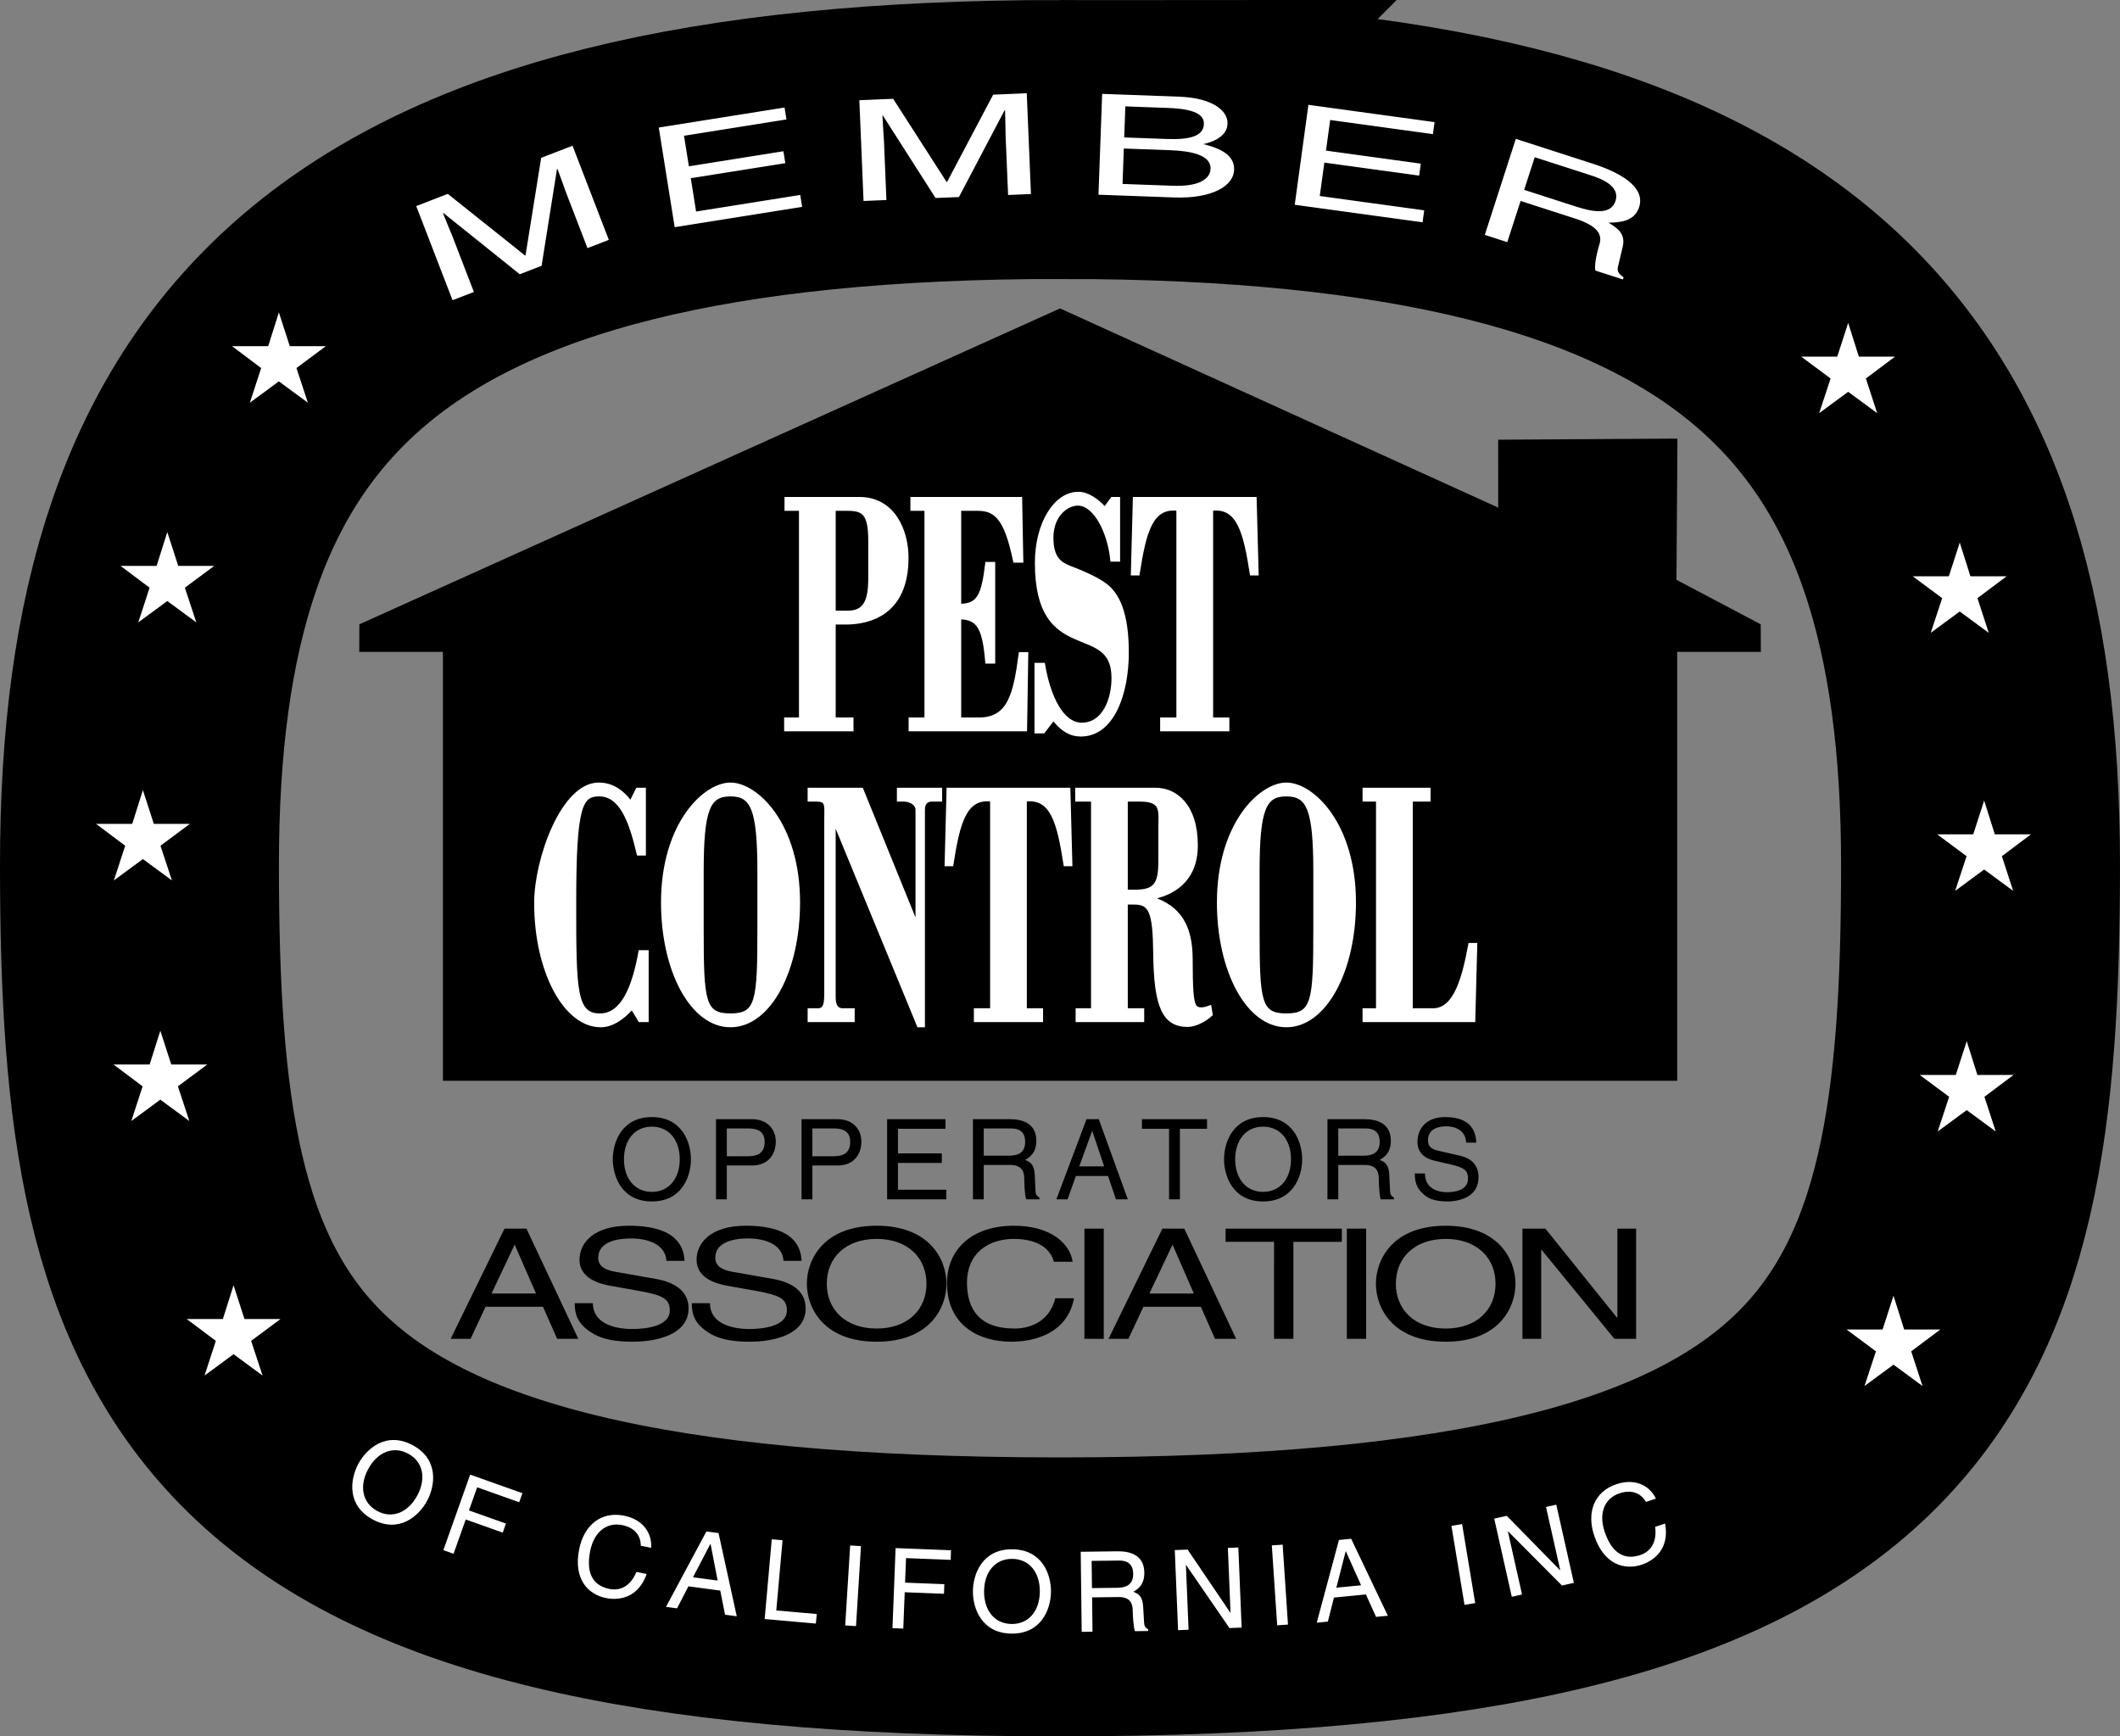 <svg xmlns="http://www.w3.org/2000/svg" width="304.02" height="248.984"><rect width="100%" height="100%" fill="#808080" stroke="none"/><path fill="none" stroke="#000" stroke-width="40" d="M152.008 20C51.004 20.023 20 53.863 20 123.992c0 70.133 12.504 104.985 132.008 104.992 119.508.008 132.012-34.859 132.012-104.992 0-70.137-31.004-104.015-132.012-103.992zm0 0"/><path d="M152.016 154.977h88.5v-61.5h12l-.02-3.954-12.082-6.382.14-20.25-25.71.16.008 9.738-62.836-28.562-100.48 45.296-.02 3.954h12v61.5h88.5"/><path fill="#fff" d="M91.41 113.207h.965v9.219h-.824c-1.078-4.61-2.469-8.477-5.621-8.477-2.637 0-3.547 1.54-3.547 15.512 0 12.539.027 16.11 3.66 16.11 3.238 0 4.855-4.016 5.762-9.071h.968v9.813H91.75l-1.105-1.833c-1.364 1.536-2.899 2.575-4.516 2.575-5.024 0-9.277-7.68-9.277-17.594 0-6.195 3.828-16.996 8.996-16.996 1.703 0 3.234.793 4.597 2.676l.965-1.934"/><path fill="none" stroke="#fff" stroke-width=".5" d="M91.41 113.207h.965v9.219h-.824c-1.078-4.61-2.469-8.477-5.621-8.477-2.637 0-3.547 1.54-3.547 15.512 0 12.539.027 16.11 3.66 16.11 3.238 0 4.855-4.016 5.762-9.071h.968v9.813H91.75l-1.105-1.833c-1.364 1.536-2.899 2.575-4.516 2.575-5.024 0-9.277-7.68-9.277-17.594 0-6.195 3.828-16.996 8.996-16.996 1.703 0 3.234.793 4.597 2.676zm0 0"/><path fill="#fff" d="M114.484 129.414c0 9.762-4.171 17.64-9.734 17.64-5.535 0-9.707-7.878-9.707-17.64 0-11.25 6.016-16.95 9.707-16.95 3.719 0 9.734 5.7 9.734 16.95zm-13.82 3.863c0 10.309.2 12.293 4.086 12.293 3.887 0 4.113-1.984 4.113-12.293v-8.324c0-9.02-.992-11.004-4.113-11.004-3.121 0-4.086 1.985-4.086 11.004v8.324"/><path fill="none" stroke="#fff" stroke-width=".5" d="M114.484 129.414c0 9.762-4.171 17.64-9.734 17.64-5.535 0-9.707-7.878-9.707-17.64 0-11.25 6.016-16.95 9.707-16.95 3.719 0 9.734 5.7 9.734 16.95zm-13.82 3.863c0 10.309.2 12.293 4.086 12.293 3.887 0 4.113-1.984 4.113-12.293v-8.324c0-9.02-.992-11.004-4.113-11.004-3.121 0-4.086 1.985-4.086 11.004zm0 0"/><path fill="#fff" d="M132.39 147.055h-.652L119.59 117.57v25.422c0 1.238.398 1.735 1.105 1.836h1.621v1.485h-6.246v-1.485h1.364c.964-.101 1.02-1.14 1.02-2.578v-24.484c0-2.43.257-3.07-1.446-3.07h-.938v-1.489h7.493l7.976 19.625v-16.7c0-.991-1.164-1.437-1.875-1.437h-.793v-1.488h5.988v1.488h-1.191c-.824 0-1.277.446-1.277 1.438v30.922"/><path fill="none" stroke="#fff" stroke-width=".5" d="M132.39 147.055h-.652L119.59 117.57v25.422c0 1.238.398 1.735 1.105 1.836h1.621v1.485h-6.246v-1.485h1.364c.964-.101 1.02-1.14 1.02-2.578v-24.484c0-2.43.257-3.07-1.446-3.07h-.938v-1.489h7.493l7.976 19.625v-16.7c0-.991-1.164-1.437-1.875-1.437h-.793v-1.488h5.988v1.488h-1.191c-.824 0-1.277.446-1.277 1.438zm0 0"/><path fill="#fff" d="M135.992 113.207h17.258l.285 10.754h-.77c-.937-5.996-1.87-9.762-5.761-9.266v30.133h2.328v1.485h-9.422v-1.485h2.328v-30.133c-3.886-.496-4.824 3.27-5.761 9.266h-.766l.281-10.754"/><path fill="none" stroke="#fff" stroke-width=".5" d="M135.992 113.207h17.258l.285 10.754h-.77c-.937-5.996-1.87-9.762-5.761-9.266v30.133h2.328v1.485h-9.422v-1.485h2.328v-30.133c-3.886-.496-4.824 3.27-5.761 9.266h-.766zm0 0"/><path fill="#fff" d="M154.5 146.313v-1.485h2.21v-30.133h-2.269v-1.488h11.27c2.836 0 5.816 2.23 5.816 8.027 0 5.454-3.945 7.04-6.328 7.485v.101c3.946 1.285 5.59 4.012 5.59 8.77 0 4.113.113 5.898.512 6.64.199.348.765.747 2.187.2l.168 1.039c-.906.844-2.297 1.539-3.32 1.539-3.461 0-4.625-2.727-4.711-10.36-.059-5.898-.652-7.187-2.922-7.187h-1.223v15.367h2.356v1.485zm6.98-18.485h1.192c2.867 0 3.691-.844 3.691-4.312v-4.809c0-2.379.453-4.012-2.84-4.012h-2.043v13.133"/><path fill="none" stroke="#fff" stroke-width=".5" d="M154.5 146.313v-1.485h2.21v-30.133h-2.269v-1.488h11.27c2.836 0 5.816 2.23 5.816 8.027 0 5.454-3.945 7.04-6.328 7.485v.101c3.946 1.285 5.59 4.012 5.59 8.77 0 4.113.113 5.898.512 6.64.199.348.765.747 2.187.2l.168 1.039c-.906.844-2.297 1.539-3.32 1.539-3.461 0-4.625-2.727-4.711-10.36-.059-5.898-.652-7.187-2.922-7.187h-1.223v15.367h2.356v1.485zm6.98-18.485h1.192c2.867 0 3.691-.844 3.691-4.312v-4.809c0-2.379.453-4.012-2.84-4.012h-2.043zm0 0"/><path fill="#fff" d="M194.203 129.414c0 9.762-4.172 17.64-9.734 17.64-5.535 0-9.707-7.878-9.707-17.64 0-11.25 6.02-16.95 9.707-16.95 3.719 0 9.734 5.7 9.734 16.95zm-13.82 3.863c0 10.309.199 12.293 4.086 12.293 3.89 0 4.117-1.984 4.117-12.293v-8.324c0-9.02-.996-11.004-4.117-11.004s-4.086 1.985-4.086 11.004v8.324"/><path fill="none" stroke="#fff" stroke-width=".5" d="M194.203 129.414c0 9.762-4.172 17.64-9.734 17.64-5.535 0-9.707-7.878-9.707-17.64 0-11.25 6.02-16.95 9.707-16.95 3.719 0 9.734 5.7 9.734 16.95zm-13.82 3.863c0 10.309.199 12.293 4.086 12.293 3.89 0 4.117-1.984 4.117-12.293v-8.324c0-9.02-.996-11.004-4.117-11.004s-4.086 1.985-4.086 11.004zm0 0"/><path fill="#fff" d="M195.648 146.313v-1.485h1.93v-30.133h-1.93v-1.488h9.254v1.488h-2.554v30.133h3.175c3.207 0 4.403-4.66 5.282-9.367h.793l-.282 10.852h-15.668"/><path fill="none" stroke="#fff" stroke-width=".5" d="M195.648 146.313v-1.485h1.93v-30.133h-1.93v-1.488h9.254v1.488h-2.554v30.133h3.175c3.207 0 4.403-4.66 5.282-9.367h.793l-.282 10.852zm0 0"/><path fill="#fff" d="M112.7 104.617v-1.484h2.128V73h-2.074v-1.488h10.5c4.855 0 6.785 4.558 6.785 8.476 0 7.977-5.363 9.317-8.742 9.317h-1.703v13.828h2.554v1.484zm6.894-16.8h1.96c2.497 0 3.208-1.637 3.208-4.907v-5.35c0-3.918-.91-4.559-3.207-4.559h-1.961v14.816"/><path fill="none" stroke="#fff" stroke-width=".5" d="M112.7 104.617v-1.484h2.128V73h-2.074v-1.488h10.5c4.855 0 6.785 4.558 6.785 8.476 0 7.977-5.363 9.317-8.742 9.317h-1.703v13.828h2.554v1.484zm6.894-16.8h1.96c2.497 0 3.208-1.637 3.208-4.907v-5.35c0-3.918-.91-4.559-3.207-4.559h-1.961zm0 0"/><path fill="#fff" d="M130.55 104.617v-1.484h2.27V73h-2.015v-1.488h15.527l.168 8.922h-.965c-1.191-5.602-2.441-7.434-5.277-7.434h-2.668v13.828c2.781 0 3.375-1.441 3.945-6h.934v14.078h-.934c-.398-4.758-1.164-6.343-3.945-6.343v14.57h2.781c4.399 0 5.195-3.621 5.961-9.367h.879l-.172 10.851h-16.488"/><path fill="none" stroke="#fff" stroke-width=".5" d="M130.55 104.617v-1.484h2.27V73h-2.015v-1.488h15.527l.168 8.922h-.965c-1.191-5.602-2.441-7.434-5.277-7.434h-2.668v13.828c2.781 0 3.375-1.441 3.945-6h.934v14.078h-.934c-.398-4.758-1.164-6.343-3.945-6.343v14.57h2.781c4.399 0 5.195-3.621 5.961-9.367h.879l-.172 10.851zm0 0"/><path fill="#fff" d="M159.5 71.512h.879v8.773h-.906c-.426-4.066-2.442-8.031-4.91-8.031-1.563 0-3.747 1.586-3.747 4.86 0 2.921 1.192 3.714 2.582 4.261 1.446.543 3.832 1.535 5.137 2.527 1.703 1.29 3.094 3.914 3.094 9.664 0 5.797-2.016 11.797-6.64 11.797-1.477 0-2.727-.746-3.919-2.332l-1.445 1.883h-1.023v-9.613h1.023c.766 4.558 2.637 8.574 5.504 8.574 3.152 0 4.516-3.52 4.516-6.64 0-4.262-2.754-4.61-5.48-5.848-2.755-1.239-5.505-3.223-5.505-10.707 0-5.649 2.723-9.91 5.961-9.91 1.36 0 2.664.94 3.828 2.18l1.051-1.438"/><path fill="none" stroke="#fff" stroke-width=".5" d="M159.5 71.512h.879v8.773h-.906c-.426-4.066-2.442-8.031-4.91-8.031-1.563 0-3.747 1.586-3.747 4.86 0 2.921 1.192 3.714 2.582 4.261 1.446.543 3.832 1.535 5.137 2.527 1.703 1.29 3.094 3.914 3.094 9.664 0 5.797-2.016 11.797-6.64 11.797-1.477 0-2.727-.746-3.919-2.332l-1.445 1.883h-1.023v-9.613h1.023c.766 4.558 2.637 8.574 5.504 8.574 3.152 0 4.516-3.52 4.516-6.64 0-4.262-2.754-4.61-5.48-5.848-2.755-1.239-5.505-3.223-5.505-10.707 0-5.649 2.723-9.91 5.961-9.91 1.36 0 2.664.941 3.828 2.18zm0 0"/><path fill="#fff" d="M162.707 71.512h17.254l.285 10.754h-.766c-.937-5.996-1.875-9.762-5.761-9.266v30.133h2.328v1.484h-9.426v-1.484h2.328V73c-3.886-.496-4.824 3.27-5.761 9.266h-.766l.285-10.754"/><path fill="none" stroke="#fff" stroke-width=".5" d="M162.707 71.512h17.254l.285 10.754h-.766c-.937-5.996-1.875-9.762-5.761-9.266v30.133h2.328v1.484h-9.426v-1.484h2.328V73c-3.886-.496-4.824 3.27-5.761 9.266h-.766zm0 0"/><path fill="#fff" d="M273.07 190.64h5.184l-4.176 3.133 1.621 4.973-4.16-3.062-4.16 3.062 1.64-4.973-4.214-3.132h5.168l1.566-4.844 1.531 4.844m10.5-36.501h5.184l-4.176 3.133 1.621 4.973-4.16-3.062-4.16 3.062 1.64-4.973-4.214-3.132h5.168l1.566-4.844 1.531 4.844m-1-71.501h5.184l-4.176 3.133 1.621 4.973-4.16-3.062-4.16 3.062 1.64-4.973-4.214-3.132h5.168l1.566-4.844 1.531 4.844m-16-31.501h5.184l-4.176 3.133 1.621 4.973-4.16-3.062-4.16 3.062 1.64-4.973-4.214-3.132h5.168l1.566-4.844 1.531 4.844m19.5 68.499h5.184l-4.176 3.133 1.621 4.973-4.16-3.062-4.16 3.062 1.64-4.973-4.214-3.132h5.168l1.566-4.844 1.531 4.844M33.492 184.297l1.567 4.844h5.168l-4.215 3.132 1.64 4.973-4.16-3.062-4.16 3.062 1.621-4.973-4.176-3.132h5.184l1.531-4.844m-10.5-36.5 1.567 4.844h5.168l-4.215 3.132 1.64 4.973-4.16-3.062-4.16 3.062 1.621-4.973-4.176-3.132h5.184l1.531-4.844m1-71.5 1.567 4.844h5.168l-4.215 3.132 1.64 4.973-4.16-3.062-4.16 3.062 1.621-4.973-4.176-3.132h5.184l1.531-4.844m16-31.5 1.567 4.844h5.168l-4.215 3.132 1.64 4.973-4.16-3.062-4.16 3.062 1.621-4.973-4.176-3.132h5.184l1.531-4.844m-19.5 68.5 1.567 4.844h5.168l-4.215 3.132 1.64 4.973-4.16-3.062-4.16 3.062 1.621-4.973-4.176-3.132h5.184l1.531-4.844m63.754-77.719-3.07-7.969c-.153-.394-.75-2.132-1.235-3.39l-.066.023-2.207 13.875-3.129 1.207-10.945-8.777-.063.027c.477 1.242 1.203 2.926 1.356 3.32l3.07 7.973-3.059 1.18-5.207-13.496 4.528-1.75 11.078 8.836.066-.028 2.246-13.976 4.496-1.735 5.204 13.5-3.063 1.18m30.785-5.914-18.277 2.914-2.281-14.289 18.035-2.871.273 1.71-14.691 2.34.7 4.38 13.554-2.16.273 1.71-13.555 2.157.762 4.777 14.934-2.379.273 1.711m29.535-1.704-.359-8.534c-.016-.422-.023-2.258-.078-3.606l-.07.004-6.543 12.43-3.352.137-7.555-11.82h-.07c.059 1.328.203 3.16.223 3.581l.355 8.532-3.281.136-.602-14.449 4.848-.203 7.664 11.922.07-.004 6.61-12.512 4.816-.203.602 14.453-3.278.137m13.489-14.501 11.027.403c4.676.168 7.023 1.926 6.953 3.899-.035.949-.676 2.258-3.46 2.902 1.624.441 4.5 1.211 4.405 3.691-.082 2.313-3.12 4.16-8.667 3.958l-10.786-.391zm3.164 6.247 6.105.223c3.246.117 5.254-.375 5.32-2.149.047-1.347-1.355-2.164-5.124-2.3l-6.141-.227zm-.242 6.668 7.222.262c3.524.125 5.34-.836 5.399-2.446.074-2.035-3.016-2.55-5.774-2.652l-6.664-.242-.183 5.078m43.027 5.5-18.332-2.512 1.96-14.332 18.09 2.48-.234 1.72-14.734-2.024-.602 4.39 13.594 1.868-.234 1.715-13.594-1.864-.656 4.79 14.976 2.054-.234 1.715m12.148 2.848-3.222-1.043 4.445-13.77 11.035 3.563c3.922 1.265 7.59 3.316 6.649 6.234-.657 2.031-2.696 2.2-4.391 2.223 1.258.77 2.508 1.554 2.023 3.511L232.086 38c-.215.777-.145 1.121.75 1.766l-.102.308-3.953-1.277c-.191-.992.383-3.117.551-3.633.363-1.133.395-2.586-3.46-3.828l-7.81-2.52zm2.422-7.5 7.477 2.414c2.36.761 4.965 1.222 5.62-.813.688-2.129-1.948-3.172-3.542-3.687l-8.043-2.594-1.512 4.68M53.45 217.883c-3.774-2.035-3.24-5.797-2.063-7.977 1.175-2.183 4.023-4.703 7.797-2.672 3.773 2.032 3.238 5.797 2.062 7.977-1.176 2.184-4.02 4.703-7.797 2.672zm5.081-9.438c-2.199-1.183-4.453-.164-5.734 2.22-1.285 2.378-.89 4.823 1.305 6.007 2.199 1.183 4.453.164 5.734-2.219 1.285-2.379.894-4.824-1.305-6.008m6.512 14.352-1.461-.52 3.844-10.824 7.492 2.66-.461 1.297-6.027-2.144-1.18 3.32 5.305 1.883-.461 1.297-5.305-1.883-1.746 4.914m26.855-1.145c-.027-2.062-1.605-2.75-2.687-2.968-2.04-.407-3.984.773-4.578 3.734-.528 2.652.008 4.879 2.797 5.437.992.196 2.797.067 3.832-2.449l1.476.293c-1.476 4.125-4.965 3.625-5.812 3.457-2.555-.508-4.735-2.672-3.871-7 .691-3.468 3.148-5.476 6.425-4.82 2.903.578 4.047 2.684 3.891 4.61l-1.473-.294m6.825 5.817-1.63 3.156-1.585-.21 5.793-10.813 1.742.23 2.613 11.93-1.68-.223-.687-3.46zm4.191-.828-1.012-5.235-.035-.004-2.488 4.766 3.535.473m8.41 4.281 5.801.52-.125 1.367-7.344-.653 1.02-11.437 1.547.136-.899 10.067m11.434 2.25-1.551-.098.711-11.468 1.55.097-.71 11.469m6.777.355-1.55-.062.449-11.48 7.949.312-.055 1.375-6.398-.25-.137 3.516 5.629.222-.05 1.375-5.63-.219-.207 5.211m15.515.719c-4.284-.05-5.558-3.633-5.527-6.11.028-2.48 1.38-6.03 5.665-5.98 4.289.047 5.558 3.63 5.527 6.106-.028 2.48-1.38 6.031-5.664 5.984zm.122-10.715c-2.492-.03-4.02 1.922-4.05 4.621-.032 2.703 1.448 4.688 3.944 4.715 2.497.031 4.02-1.918 4.051-4.62.031-2.704-1.449-4.688-3.945-4.716m11.5 10.442-1.55.02-.142-11.481 5.31-.067c1.886-.023 3.78.61 3.812 3.04.02 1.695-.836 2.331-1.567 2.773.66.262 1.32.543 1.403 2.14l.12 2.079c.024.636.11.878.59 1.144l.004.254-1.902.023c-.23-.699-.3-2.441-.309-2.875-.011-.941-.214-2.043-2.07-2.02l-3.758.048zm-.078-6.25 3.601-.047c1.133-.012 2.328-.317 2.309-2.012-.023-1.773-1.32-1.902-2.086-1.89l-3.871.046.047 3.903m19.488-5.763 1.504-.062.469 11.485-1.742.07-6.215-9.035h-.032l.38 9.277-1.505.059-.472-11.48 1.84-.075 6.12 9.04h.036l-.383-9.278m8.621 10.992-1.547.106-.77-11.461 1.552-.102.765 11.457m6.59-3.871-.871 3.445-1.594.157 3.184-11.86 1.754-.172 5.261 11.036-1.691.164-1.457-3.22zm3.894-1.766-2.18-4.867-.03.004-1.34 5.211 3.55-.347m16.363 2.558-1.53.254-1.875-11.328 1.53-.254 1.876 11.328m10.159-13.781 1.47-.332 2.52 11.207-1.704.386-7.73-7.773-.032.004 2.036 9.055-1.47.328-2.519-11.207 1.797-.403 7.637 7.793.031-.004-2.035-9.054m14.332-.727c-1.055-1.773-2.762-1.586-3.809-1.234-1.972.664-3.074 2.652-2.113 5.52.863 2.562 2.434 4.23 5.133 3.324.957-.32 2.457-1.332 2.105-4.036l1.426-.476c.777 4.312-2.5 5.617-3.32 5.89-2.473.833-5.438.04-6.844-4.148-1.129-3.352.004-6.312 3.172-7.379 2.809-.941 4.852.313 5.672 2.063l-1.422.476"/><path d="M93.48 172.281c-4.289 0-5.601-3.57-5.601-6.05 0-2.481 1.312-6.051 5.601-6.051 4.29 0 5.602 3.57 5.602 6.05 0 2.481-1.312 6.051-5.602 6.051zm0-10.726c-2.496 0-4 1.968-4 4.675 0 2.708 1.504 4.676 4 4.676 2.497 0 4-1.968 4-4.676 0-2.707-1.503-4.675-4-4.675m10.75 10.422h-1.554v-11.493h5.168c2.133 0 3.41 1.375 3.41 3.235 0 1.597-.91 3.406-3.41 3.406h-3.614zm0-6.18h3.086c1.395 0 2.34-.512 2.34-2.063 0-1.457-.996-1.921-2.273-1.921h-3.153v3.984m12.27 6.18h-1.55v-11.493h5.167c2.13 0 3.41 1.375 3.41 3.235 0 1.597-.914 3.406-3.41 3.406H116.5Zm0-6.18h3.09c1.39 0 2.336-.512 2.336-2.063 0-1.457-.992-1.921-2.274-1.921H116.5v3.984m19.203 6.18h-8.484v-11.493h8.37v1.375h-6.816v3.524h6.29v1.375h-6.29v3.84h6.93v1.379m5.371 0h-1.55v-11.493h5.312c1.89 0 3.777.657 3.777 3.09 0 1.696-.863 2.32-1.601 2.754.656.27 1.316.559 1.379 2.16l.097 2.078c.016.641.094.883.575 1.153v.258h-1.907c-.222-.704-.27-2.45-.27-2.883 0-.942-.19-2.047-2.05-2.047h-3.762zm0-6.258h3.602c1.136 0 2.336-.29 2.336-1.985 0-1.777-1.293-1.921-2.063-1.921h-3.875v3.906m13.216 2.914-1.2 3.344h-1.602l4.325-11.493h1.757l4.164 11.493h-1.699l-1.137-3.344zm4.05-1.38-1.695-5.058h-.036l-1.84 5.059h3.57m5.423-6.77h9.332v1.375h-3.89v10.118h-1.556v-10.118h-3.886v-1.375m17.375 11.797c-4.29 0-5.602-3.57-5.602-6.05 0-2.481 1.313-6.051 5.602-6.051 4.289 0 5.601 3.57 5.601 6.05 0 2.481-1.312 6.051-5.601 6.051zm0-10.726c-2.496 0-4.004 1.968-4.004 4.675 0 2.708 1.508 4.676 4.004 4.676 2.496 0 4-1.968 4-4.676 0-2.707-1.504-4.675-4-4.675m10.777 10.422h-1.55v-11.493h5.312c1.89 0 3.777.657 3.777 3.09 0 1.696-.863 2.32-1.598 2.754.657.27 1.313.559 1.375 2.16l.098 2.078c.016.641.094.883.574 1.153v.258H198c-.227-.704-.273-2.45-.273-2.883 0-.942-.192-2.047-2.051-2.047h-3.762zm0-6.258h3.606c1.132 0 2.335-.29 2.335-1.985 0-1.777-1.296-1.921-2.066-1.921h-3.875v3.906m18.34-1.875c-.082-1.774-1.555-2.336-2.852-2.336-.976 0-2.625.273-2.625 2.015 0 .977.688 1.297 1.36 1.457l3.285.754c1.488.352 2.61 1.25 2.61 3.075 0 2.718-2.532 3.472-4.5 3.472-2.13 0-2.962-.64-3.473-1.105-.977-.88-1.168-1.84-1.168-2.914h1.457c0 2.082 1.695 2.691 3.168 2.691 1.12 0 3.007-.289 3.007-1.937 0-1.2-.558-1.586-2.445-2.032l-2.355-.546c-.754-.176-2.45-.704-2.45-2.704 0-1.793 1.168-3.554 3.954-3.554 4.02 0 4.418 2.402 4.484 3.664h-1.457M69.633 187.379l-2.145 4.598h-2.86l7.72-15.797h3.148l7.434 15.797h-3.032l-2.03-4.598zm7.234-1.895-3.031-6.953h-.059l-3.289 6.953h6.38m18.702-4.687c-.144-2.442-2.773-3.211-5.09-3.211-1.742 0-4.687.375-4.687 2.773 0 1.344 1.227 1.782 2.43 2.004l5.859 1.032c2.66.484 4.664 1.718 4.664 4.226 0 3.738-4.52 4.774-8.035 4.774-3.805 0-5.293-.88-6.207-1.52-1.742-1.207-2.086-2.527-2.086-4.004h2.602c0 2.863 3.03 3.7 5.66 3.7 2.004 0 5.375-.4 5.375-2.665 0-1.652-1-2.18-4.375-2.793l-4.2-.75c-1.347-.242-4.375-.968-4.375-3.718 0-2.465 2.086-4.883 7.063-4.883 7.176 0 7.89 3.3 8.004 5.035H95.57m16.79 0c-.145-2.442-2.774-3.211-5.09-3.211-1.747 0-4.692.375-4.692 2.773 0 1.344 1.23 1.782 2.434 2.004l5.86 1.032c2.66.484 4.663 1.718 4.663 4.226 0 3.738-4.52 4.774-8.039 4.774-3.8 0-5.289-.88-6.203-1.52-1.746-1.207-2.086-2.527-2.086-4.004h2.602c0 2.863 3.03 3.7 5.66 3.7 2 0 5.375-.4 5.375-2.665 0-1.652-1-2.18-4.375-2.793l-4.203-.75c-1.344-.242-4.375-.968-4.375-3.718 0-2.465 2.09-4.883 7.062-4.883 7.18 0 7.895 3.3 8.008 5.035h-2.602m13.356 11.598c-7.664 0-10.008-4.907-10.008-8.317s2.344-8.316 10.008-8.316 10.012 4.906 10.012 8.316c0 3.41-2.348 8.317-10.012 8.317zm0-14.743c-4.461 0-7.149 2.707-7.149 6.426 0 3.719 2.688 6.426 7.149 6.426 4.46 0 7.148-2.707 7.148-6.426 0-3.719-2.687-6.426-7.148-6.426m25.422 3.278c-.774-2.77-3.774-3.278-5.75-3.278-3.715 0-6.719 2.114-6.719 6.27 0 3.719 1.715 6.582 6.809 6.582 1.8 0 4.918-.66 5.859-4.336h2.687c-1.144 5.96-7.433 6.227-8.976 6.227-4.664 0-9.238-2.332-9.238-8.407 0-4.863 3.605-8.226 9.578-8.226 5.293 0 8.035 2.527 8.437 5.168h-2.687m7.148 11.047h-2.773V176.18h2.773v15.797m5.688-4.598-2.145 4.598h-2.86l7.723-15.797h3.145l7.434 15.797h-3.032l-2.031-4.598zm7.234-1.895-3.031-6.953h-.055l-3.289 6.953h6.375m4.551-9.304h16.672v1.89h-6.95v13.907h-2.773V178.07h-6.95v-1.89m20.157 15.797h-2.77V176.18h2.77v15.797m11.406.418c-7.66 0-10.007-4.907-10.007-8.317s2.347-8.316 10.007-8.316c7.664 0 10.008 4.906 10.008 8.316 0 3.41-2.344 8.317-10.008 8.317zm0-14.743c-4.46 0-7.148 2.707-7.148 6.426 0 3.719 2.687 6.426 7.148 6.426s7.149-2.707 7.149-6.426c0-3.719-2.688-6.426-7.149-6.426m24.621-1.472h2.688v15.797h-3.117l-10.438-12.762h-.054v12.762h-2.692V176.18h3.29l10.265 12.761h.058V176.18"/></svg>
